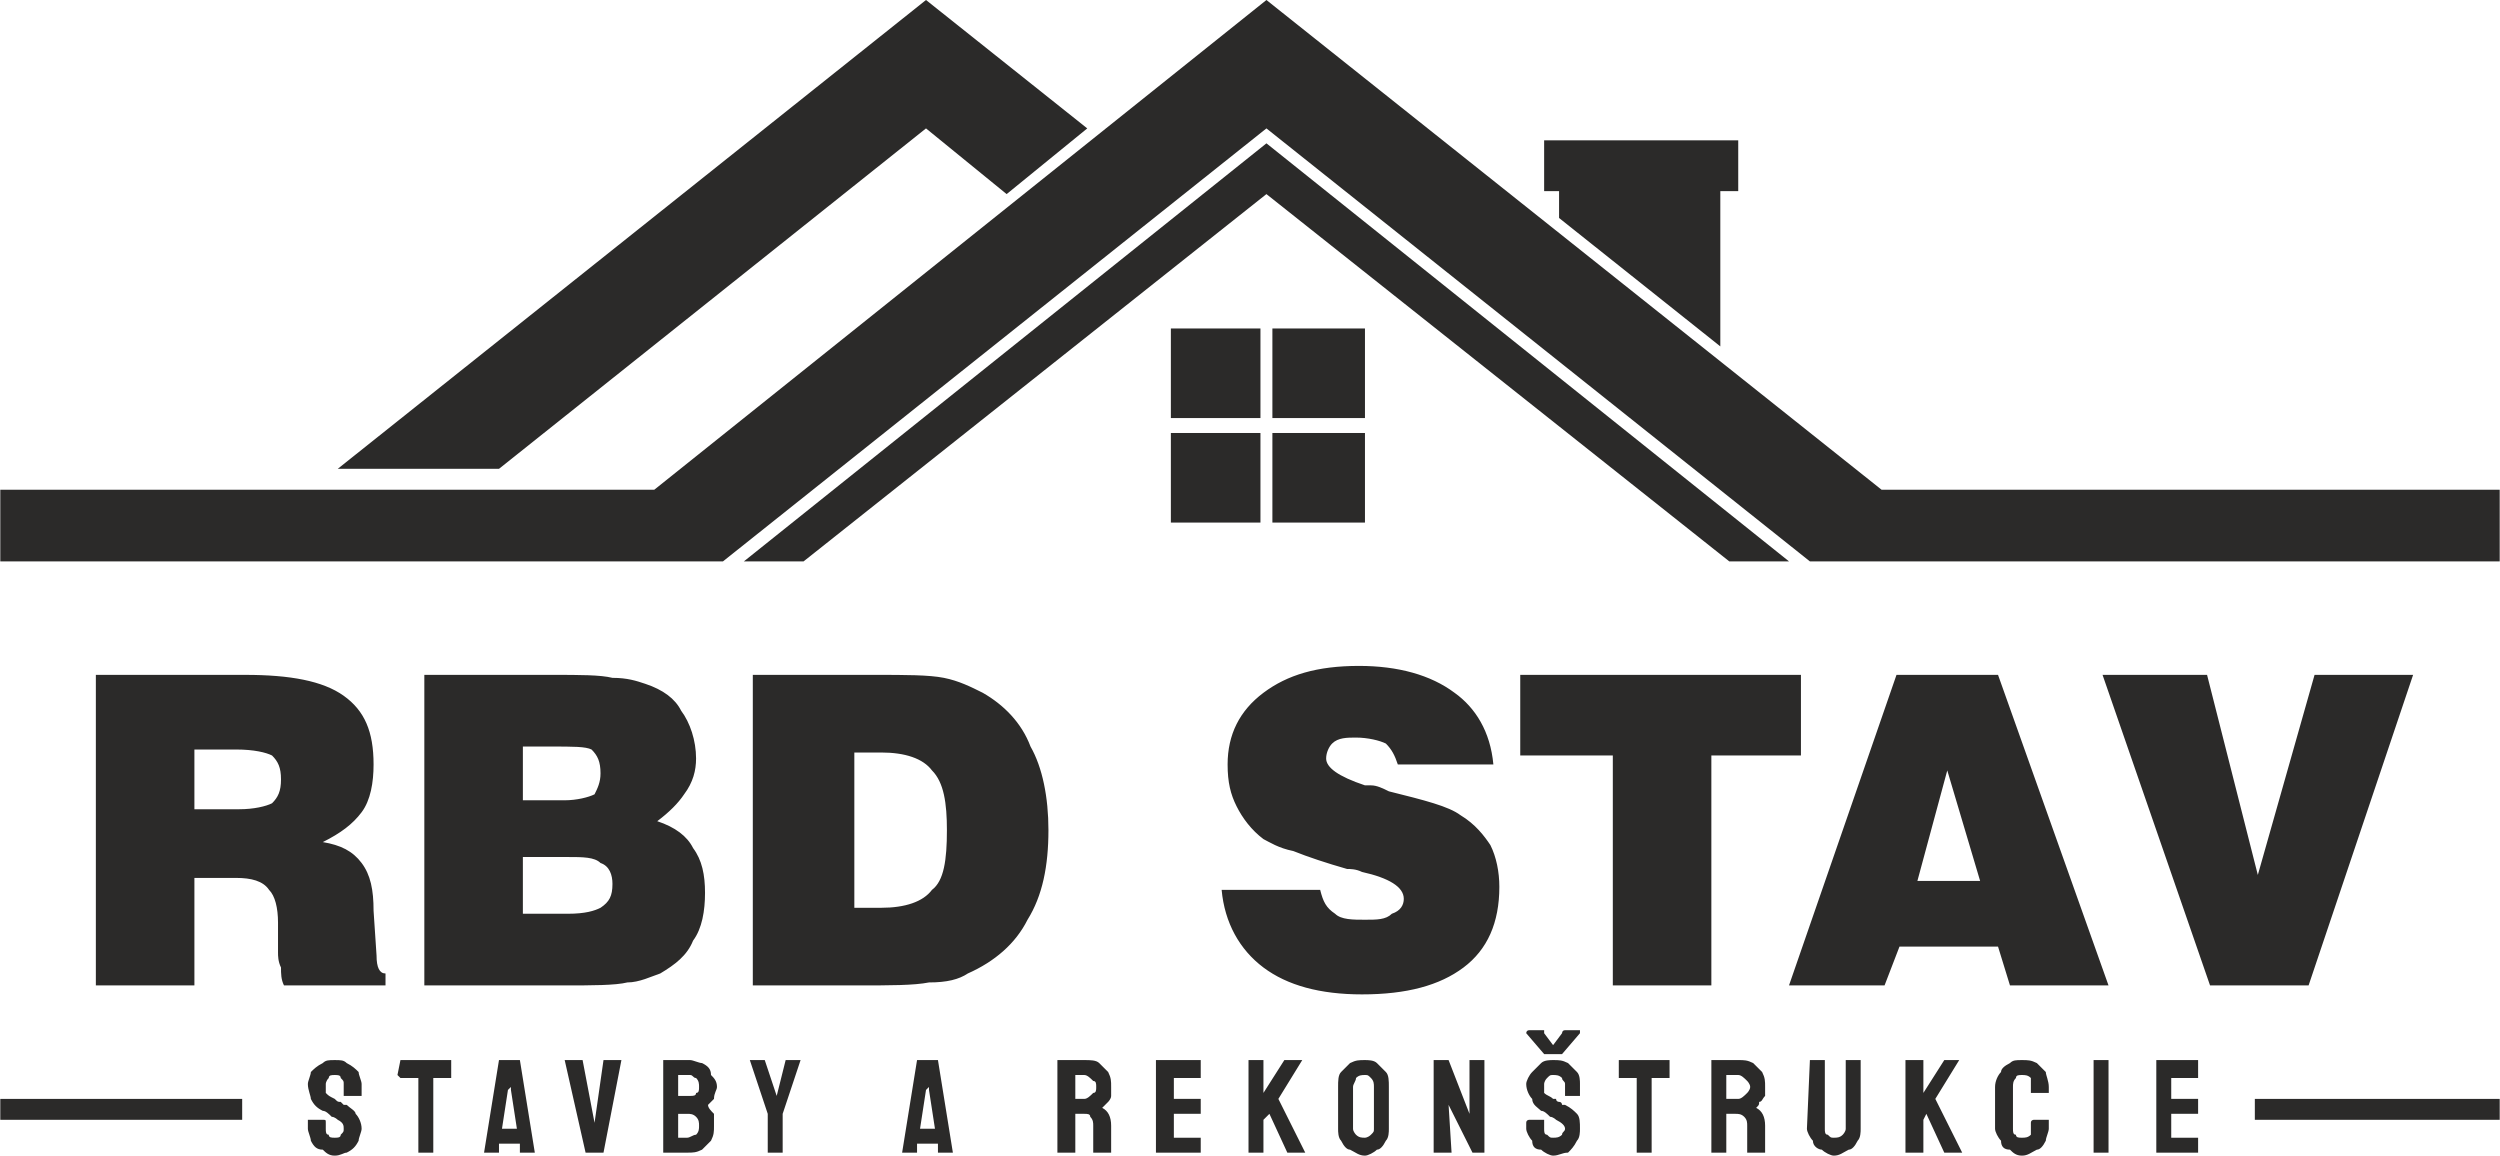<?xml version="1.0" encoding="UTF-8"?>
<!DOCTYPE svg PUBLIC "-//W3C//DTD SVG 1.1//EN" "http://www.w3.org/Graphics/SVG/1.1/DTD/svg11.dtd">
<!-- Creator: CorelDRAW X8 -->
<svg xmlns="http://www.w3.org/2000/svg" xml:space="preserve" width="200mm" height="92.451mm" version="1.1" style="shape-rendering:geometricPrecision; text-rendering:geometricPrecision; image-rendering:optimizeQuality; fill-rule:evenodd; clip-rule:evenodd"
viewBox="0 0 837 387"
 xmlns:xlink="http://www.w3.org/1999/xlink">
 <defs>
  <style type="text/css">
   <![CDATA[
    .fil0 {fill:#2B2A29;fill-rule:nonzero}
   ]]>
  </style>
 </defs>
 <g id="Layer_x0020_1">
  <path class="fil0" d="M32 330l0 -104 50 0c15,0 26,2 33,7 7,5 10,12 10,23 0,6 -1,12 -4,16 -3,4 -7,7 -13,10 6,1 10,3 13,7 3,4 4,9 4,16l1 15c0,0 0,0 0,0 0,4 1,6 3,6l0 4 -34 0c-1,-2 -1,-4 -1,-6 -1,-2 -1,-4 -1,-5l0 -10c0,-5 -1,-9 -3,-11 -2,-3 -6,-4 -11,-4l-14 0 0 36 -33 0zm33 -59l15 0c5,0 9,-1 11,-2 2,-2 3,-4 3,-8 0,-4 -1,-6 -3,-8 -2,-1 -6,-2 -12,-2l-14 0 0 20zm77 59l0 -104 43 0c9,0 16,0 20,1 5,0 8,1 11,2 6,2 10,5 12,9 3,4 5,10 5,16 0,4 -1,8 -4,12 -2,3 -5,6 -9,9 6,2 10,5 12,9 3,4 4,9 4,15 0,6 -1,12 -4,16 -2,5 -6,8 -11,11 -3,1 -7,3 -11,3 -4,1 -12,1 -21,1l-47 0zm33 -62l14 0c4,0 8,-1 10,-2 1,-2 2,-4 2,-7 0,-4 -1,-6 -3,-8 -2,-1 -6,-1 -14,-1l-9 0 0 18zm0 38l15 0c6,0 9,-1 11,-2 3,-2 4,-4 4,-8 0,-3 -1,-6 -4,-7 -2,-2 -6,-2 -11,-2l-15 0 0 19zm77 24l0 -104 41 0c10,0 18,0 23,1 5,1 9,3 13,5 7,4 13,10 16,18 4,7 6,17 6,28 0,12 -2,22 -7,30 -4,8 -11,14 -20,18 -3,2 -7,3 -13,3 -5,1 -13,1 -24,1l-35 0zm34 -26l9 0c8,0 14,-2 17,-6 4,-3 5,-10 5,-20 0,-9 -1,-16 -5,-20 -3,-4 -9,-6 -17,-6l-9 0 0 52zm123 -6l33 0c1,4 2,6 5,8 2,2 6,2 10,2 4,0 7,0 9,-2 3,-1 4,-3 4,-5 0,-4 -5,-7 -14,-9 -2,-1 -4,-1 -5,-1 -7,-2 -13,-4 -18,-6 -5,-1 -8,-3 -10,-4 -4,-3 -7,-7 -9,-11 -2,-4 -3,-8 -3,-14 0,-10 4,-18 12,-24 8,-6 18,-9 32,-9 13,0 24,3 32,9 7,5 12,13 13,24l-32 0c-1,-3 -2,-5 -4,-7 -2,-1 -6,-2 -10,-2 -3,0 -6,0 -8,2 -1,1 -2,3 -2,5 0,3 4,6 13,9 1,0 2,0 2,0 2,0 4,1 6,2 12,3 20,5 24,8 5,3 8,7 10,10 2,4 3,9 3,14 0,12 -4,21 -12,27 -8,6 -19,9 -34,9 -14,0 -25,-3 -33,-9 -8,-6 -13,-15 -14,-26zm131 32l0 -77 -31 0 0 -27 94 0 0 27 -30 0 0 77 -33 0zm59 0l36 -104 34 0 37 104 -33 0 -4 -13 -33 0 -5 13 -32 0zm43 -35l21 0 -11 -37 -10 37zm62 -69l35 0 17 67 19 -67 33 0 -35 104 -33 0 -36 -104z"/>
  <polygon class="fil0" points="81,368 0,368 0,375 81,375 "/>
  <polygon class="fil0" points="422,110 392,110 392,140 422,140 "/>
  <polygon class="fil0" points="392,175 422,175 422,145 392,145 "/>
  <polygon class="fil0" points="522,73 576,116 576,64 582,64 582,47 517,47 517,64 522,64 "/>
  <polygon class="fil0" points="310,43 337,65 364,43 310,0 113,157 167,157 "/>
  <polygon class="fil0" points="426,175 457,175 457,145 426,145 "/>
  <polygon class="fil0" points="630,164 424,0 219,164 0,164 0,188 242,188 424,43 606,188 837,188 837,164 "/>
  <polygon class="fil0" points="599,188 424,48 249,188 269,188 424,65 579,188 "/>
  <polygon class="fil0" points="457,110 426,110 426,140 457,140 "/>
  <path class="fil0" d="M112 387c-2,0 -3,-1 -4,-2 -2,0 -3,-1 -4,-3 0,-1 -1,-3 -1,-4l0 -2c0,-1 0,-1 0,-1l5 0c1,0 1,0 1,1l0 2c0,1 0,2 1,2 0,1 1,1 2,1 1,0 2,0 2,-1 1,-1 1,-1 1,-2 0,-1 0,-2 -2,-3 0,0 -1,-1 -2,-1 -1,-1 -2,-2 -3,-2 -2,-1 -3,-2 -4,-4 0,-1 -1,-3 -1,-5 0,-1 1,-3 1,-4 1,-1 2,-2 4,-3 1,-1 2,-1 4,-1 2,0 3,0 4,1 2,1 3,2 4,3 0,1 1,3 1,4l0 4c0,0 0,0 0,0l-5 0c-1,0 -1,0 -1,0l0 -4c0,-1 0,-1 -1,-2 0,-1 -1,-1 -2,-1 -1,0 -2,0 -2,1 -1,1 -1,2 -1,2 0,1 0,2 0,3 1,1 1,1 3,2 0,0 0,0 0,0 1,1 1,1 2,1 0,0 1,1 1,1 1,0 1,0 1,0 1,1 3,2 3,3 1,1 2,3 2,5 0,1 -1,3 -1,4 -1,2 -2,3 -4,4 -1,0 -2,1 -4,1zm28 -1c0,0 0,0 0,0l0 -25 -6 0c0,0 -1,-1 -1,-1l1 -5c0,0 0,0 0,0l17 0c0,0 0,0 0,0l0 5c0,0 0,1 0,1l-6 0 0 25c0,0 0,0 0,0l-5 0zm22 0l5 -31c0,0 0,0 0,0l7 0c0,0 0,0 0,0l5 31c0,0 0,0 0,0l-5 0c0,0 0,0 0,0l0 -3 -7 0 0 3c0,0 0,0 0,0l-5 0c0,0 0,0 0,0zm6 -8l5 0 -2 -13 0 -1 -1 1 -2 13zm28 8c0,0 0,0 0,0l-7 -31c0,0 1,0 1,0l5 0c0,0 0,0 0,0l4 21 3 -21c0,0 0,0 0,0l5 0c1,0 1,0 1,0l-6 31c-1,0 -1,0 -1,0l-5 0zm26 0c0,0 0,0 0,0l0 -31c0,0 0,0 0,0l9 0c1,0 3,1 4,1 2,1 3,2 3,4 1,1 2,2 2,4 0,1 -1,2 -1,4 -1,1 -2,2 -2,2 0,1 1,2 2,3 0,1 0,3 0,4 0,2 0,3 -1,5 -1,1 -2,2 -3,3 -2,1 -3,1 -5,1l-8 0zm5 -19l4 0c1,0 2,0 2,-1 1,0 1,-1 1,-2 0,-1 0,-2 -1,-3 -1,0 -1,-1 -2,-1l-4 0 0 7zm0 14l3 0c1,0 2,-1 3,-1 1,-1 1,-2 1,-3 0,-1 0,-2 -1,-3 -1,-1 -2,-1 -3,-1l-3 0 0 8zm30 5c0,0 0,0 0,0l0 -13 -6 -18c0,0 0,0 0,0l5 0c0,0 0,0 0,0l4 12 3 -12c0,0 0,0 0,0l5 0c0,0 0,0 0,0l-6 18 0 13c0,0 0,0 0,0l-5 0zm45 0l5 -31c0,0 0,0 0,0l7 0c0,0 0,0 0,0l5 31c0,0 0,0 0,0l-5 0c0,0 0,0 0,0l0 -3 -7 0 0 3c0,0 0,0 0,0l-5 0c0,0 0,0 0,0zm6 -8l5 0 -2 -13 0 -1 -1 1 -2 13zm46 8c0,0 0,0 0,0l0 -31c0,0 0,0 0,0l9 0c2,0 4,0 5,1 1,1 2,2 3,3 1,2 1,3 1,5 0,1 0,2 0,3 0,1 -1,2 -1,2 -1,1 -1,1 -2,2 2,1 3,3 3,6l0 9c0,0 0,0 0,0l-5 0c0,0 -1,0 -1,0l0 -9c0,-1 0,-2 -1,-3 0,-1 -1,-1 -2,-1l-3 0 0 13c0,0 -1,0 -1,0l-5 0zm6 -18l3 0c1,0 2,-1 3,-2 1,0 1,-1 1,-2 0,-1 0,-2 -1,-2 -1,-1 -2,-2 -3,-2l-3 0 0 8zm27 18c0,0 0,0 0,0l0 -31c0,0 0,0 0,0l15 0c0,0 0,0 0,0l0 5c0,0 0,1 0,1l-9 0 0 7 9 0c0,0 0,0 0,0l0 5c0,0 0,0 0,0l-9 0 0 8 9 0c0,0 0,0 0,0l0 5c0,0 0,0 0,0l-15 0zm31 0c0,0 0,0 0,0l0 -31c0,0 0,0 0,0l5 0c0,0 0,0 0,0l0 11 7 -11c0,0 0,0 0,0l6 0c0,0 0,0 0,0l-8 13 9 18c0,0 0,0 -1,0l-5 0c0,0 0,0 0,0l-6 -13 -2 2 0 11c0,0 0,0 0,0l-5 0zm39 1c-2,0 -3,-1 -5,-2 -1,0 -2,-1 -3,-3 -1,-1 -1,-3 -1,-4l0 -14c0,-2 0,-4 1,-5 1,-1 2,-2 3,-3 2,-1 3,-1 5,-1 1,0 3,0 4,1 1,1 2,2 3,3 1,1 1,3 1,5l0 14c0,1 0,3 -1,4 -1,2 -2,3 -3,3 -1,1 -3,2 -4,2zm0 -6c0,0 1,0 2,-1 1,-1 1,-1 1,-2l0 -14c0,-1 0,-2 -1,-3 -1,-1 -1,-1 -2,-1 -1,0 -2,0 -3,1 0,1 -1,2 -1,3l0 14c0,1 1,2 1,2 1,1 2,1 3,1zm24 5c-1,0 -1,0 -1,0l0 -31c0,0 0,0 1,0l4 0 7 18 0 -18c0,0 0,0 0,0l5 0c0,0 0,0 0,0l0 31c0,0 0,0 0,0l-4 0 -8 -16 1 16c0,0 -1,0 -1,0l-4 0zm39 1c-1,0 -3,-1 -4,-2 -2,0 -3,-1 -3,-3 -1,-1 -2,-3 -2,-4l0 -2c0,-1 1,-1 1,-1l5 0c0,0 0,0 0,1l0 2c0,1 0,2 1,2 1,1 1,1 2,1 1,0 2,0 3,-1 0,-1 1,-1 1,-2 0,-1 -1,-2 -3,-3 0,0 -1,-1 -2,-1 -1,-1 -2,-2 -3,-2 -1,-1 -3,-2 -3,-4 -1,-1 -2,-3 -2,-5 0,-1 1,-3 2,-4 1,-1 2,-2 3,-3 1,-1 3,-1 4,-1 2,0 3,0 5,1 1,1 2,2 3,3 1,1 1,3 1,4l0 4c0,0 0,0 0,0l-5 0c0,0 0,0 0,0l0 -4c0,-1 -1,-1 -1,-2 -1,-1 -2,-1 -3,-1 -1,0 -1,0 -2,1 -1,1 -1,2 -1,2 0,1 0,2 0,3 1,1 2,1 3,2 0,0 0,0 1,0 0,1 1,1 1,1 1,0 1,1 1,1 1,0 1,0 1,0 2,1 3,2 4,3 1,1 1,3 1,5 0,1 0,3 -1,4 -1,2 -2,3 -3,4 -2,0 -3,1 -5,1zm-2 -34c-1,0 -1,0 -1,0l-6 -7c0,0 0,-1 1,-1l5 0c0,0 0,1 0,1l3 4 3 -4c0,0 0,-1 1,-1l5 0c0,0 0,1 0,1l-6 7c0,0 0,0 0,0l-5 0zm30 33c0,0 0,0 0,0l0 -25 -6 0c0,0 0,-1 0,-1l0 -5c0,0 0,0 0,0l17 0c0,0 0,0 0,0l0 5c0,0 0,1 0,1l-6 0 0 25c0,0 0,0 0,0l-5 0zm25 0c0,0 0,0 0,0l0 -31c0,0 0,0 0,0l9 0c2,0 3,0 5,1 1,1 2,2 3,3 1,2 1,3 1,5 0,1 0,2 0,3 -1,1 -1,2 -2,2 0,1 0,1 -1,2 2,1 3,3 3,6l0 9c0,0 0,0 -1,0l-5 0c0,0 0,0 0,0l0 -9c0,-1 0,-2 -1,-3 -1,-1 -2,-1 -3,-1l-3 0 0 13c0,0 0,0 0,0l-5 0zm5 -18l4 0c1,0 2,-1 3,-2 0,0 1,-1 1,-2 0,-1 -1,-2 -1,-2 -1,-1 -2,-2 -3,-2l-4 0 0 8zm36 19c-1,0 -3,-1 -4,-2 -1,0 -3,-1 -3,-3 -1,-1 -2,-3 -2,-4l1 -23c0,0 0,0 0,0l5 0c0,0 0,0 0,0l0 23c0,1 0,2 1,2 1,1 1,1 2,1 1,0 2,0 3,-1 0,0 1,-1 1,-2l0 -23c0,0 0,0 0,0l5 0c0,0 0,0 0,0l0 23c0,1 0,3 -1,4 -1,2 -2,3 -3,3 -2,1 -3,2 -5,2zm24 -1c0,0 0,0 0,0l0 -31c0,0 0,0 0,0l5 0c1,0 1,0 1,0l0 11 7 -11c0,0 0,0 0,0l5 0c0,0 0,0 0,0l-8 13 9 18c0,0 0,0 0,0l-6 0c0,0 0,0 0,0l-6 -13 -1 2 0 11c0,0 -1,0 -1,0l-5 0zm39 1c-2,0 -3,-1 -4,-2 -2,0 -3,-1 -3,-3 -1,-1 -2,-3 -2,-4l0 -14c0,-2 1,-4 2,-5 0,-1 1,-2 3,-3 1,-1 2,-1 4,-1 2,0 3,0 5,1 1,1 2,2 3,3 0,1 1,3 1,5l0 2c0,0 0,0 0,0l-5 0c0,0 -1,0 -1,0l0 -2c0,-1 0,-2 0,-3 -1,-1 -2,-1 -3,-1 -1,0 -2,0 -2,1 -1,1 -1,2 -1,3l0 14c0,1 0,2 1,2 0,1 1,1 2,1 1,0 2,0 3,-1 0,-1 0,-1 0,-2l0 -2c0,-1 1,-1 1,-1l5 0c0,0 0,0 0,1l0 2c0,1 -1,3 -1,4 -1,2 -2,3 -3,3 -2,1 -3,2 -5,2zm24 -1c0,0 0,0 0,0l0 -31c0,0 0,0 0,0l5 0c0,0 0,0 0,0l0 31c0,0 0,0 0,0l-5 0zm21 0c0,0 0,0 0,0l0 -31c0,0 0,0 0,0l14 0c0,0 0,0 0,0l0 5c0,0 0,1 0,1l-9 0 0 7 9 0c0,0 0,0 0,0l0 5c0,0 0,0 0,0l-9 0 0 8 9 0c0,0 0,0 0,0l0 5c0,0 0,0 0,0l-14 0z"/>
  <polygon class="fil0" points="837,368 755,368 755,375 837,375 "/>
 </g>
</svg>
